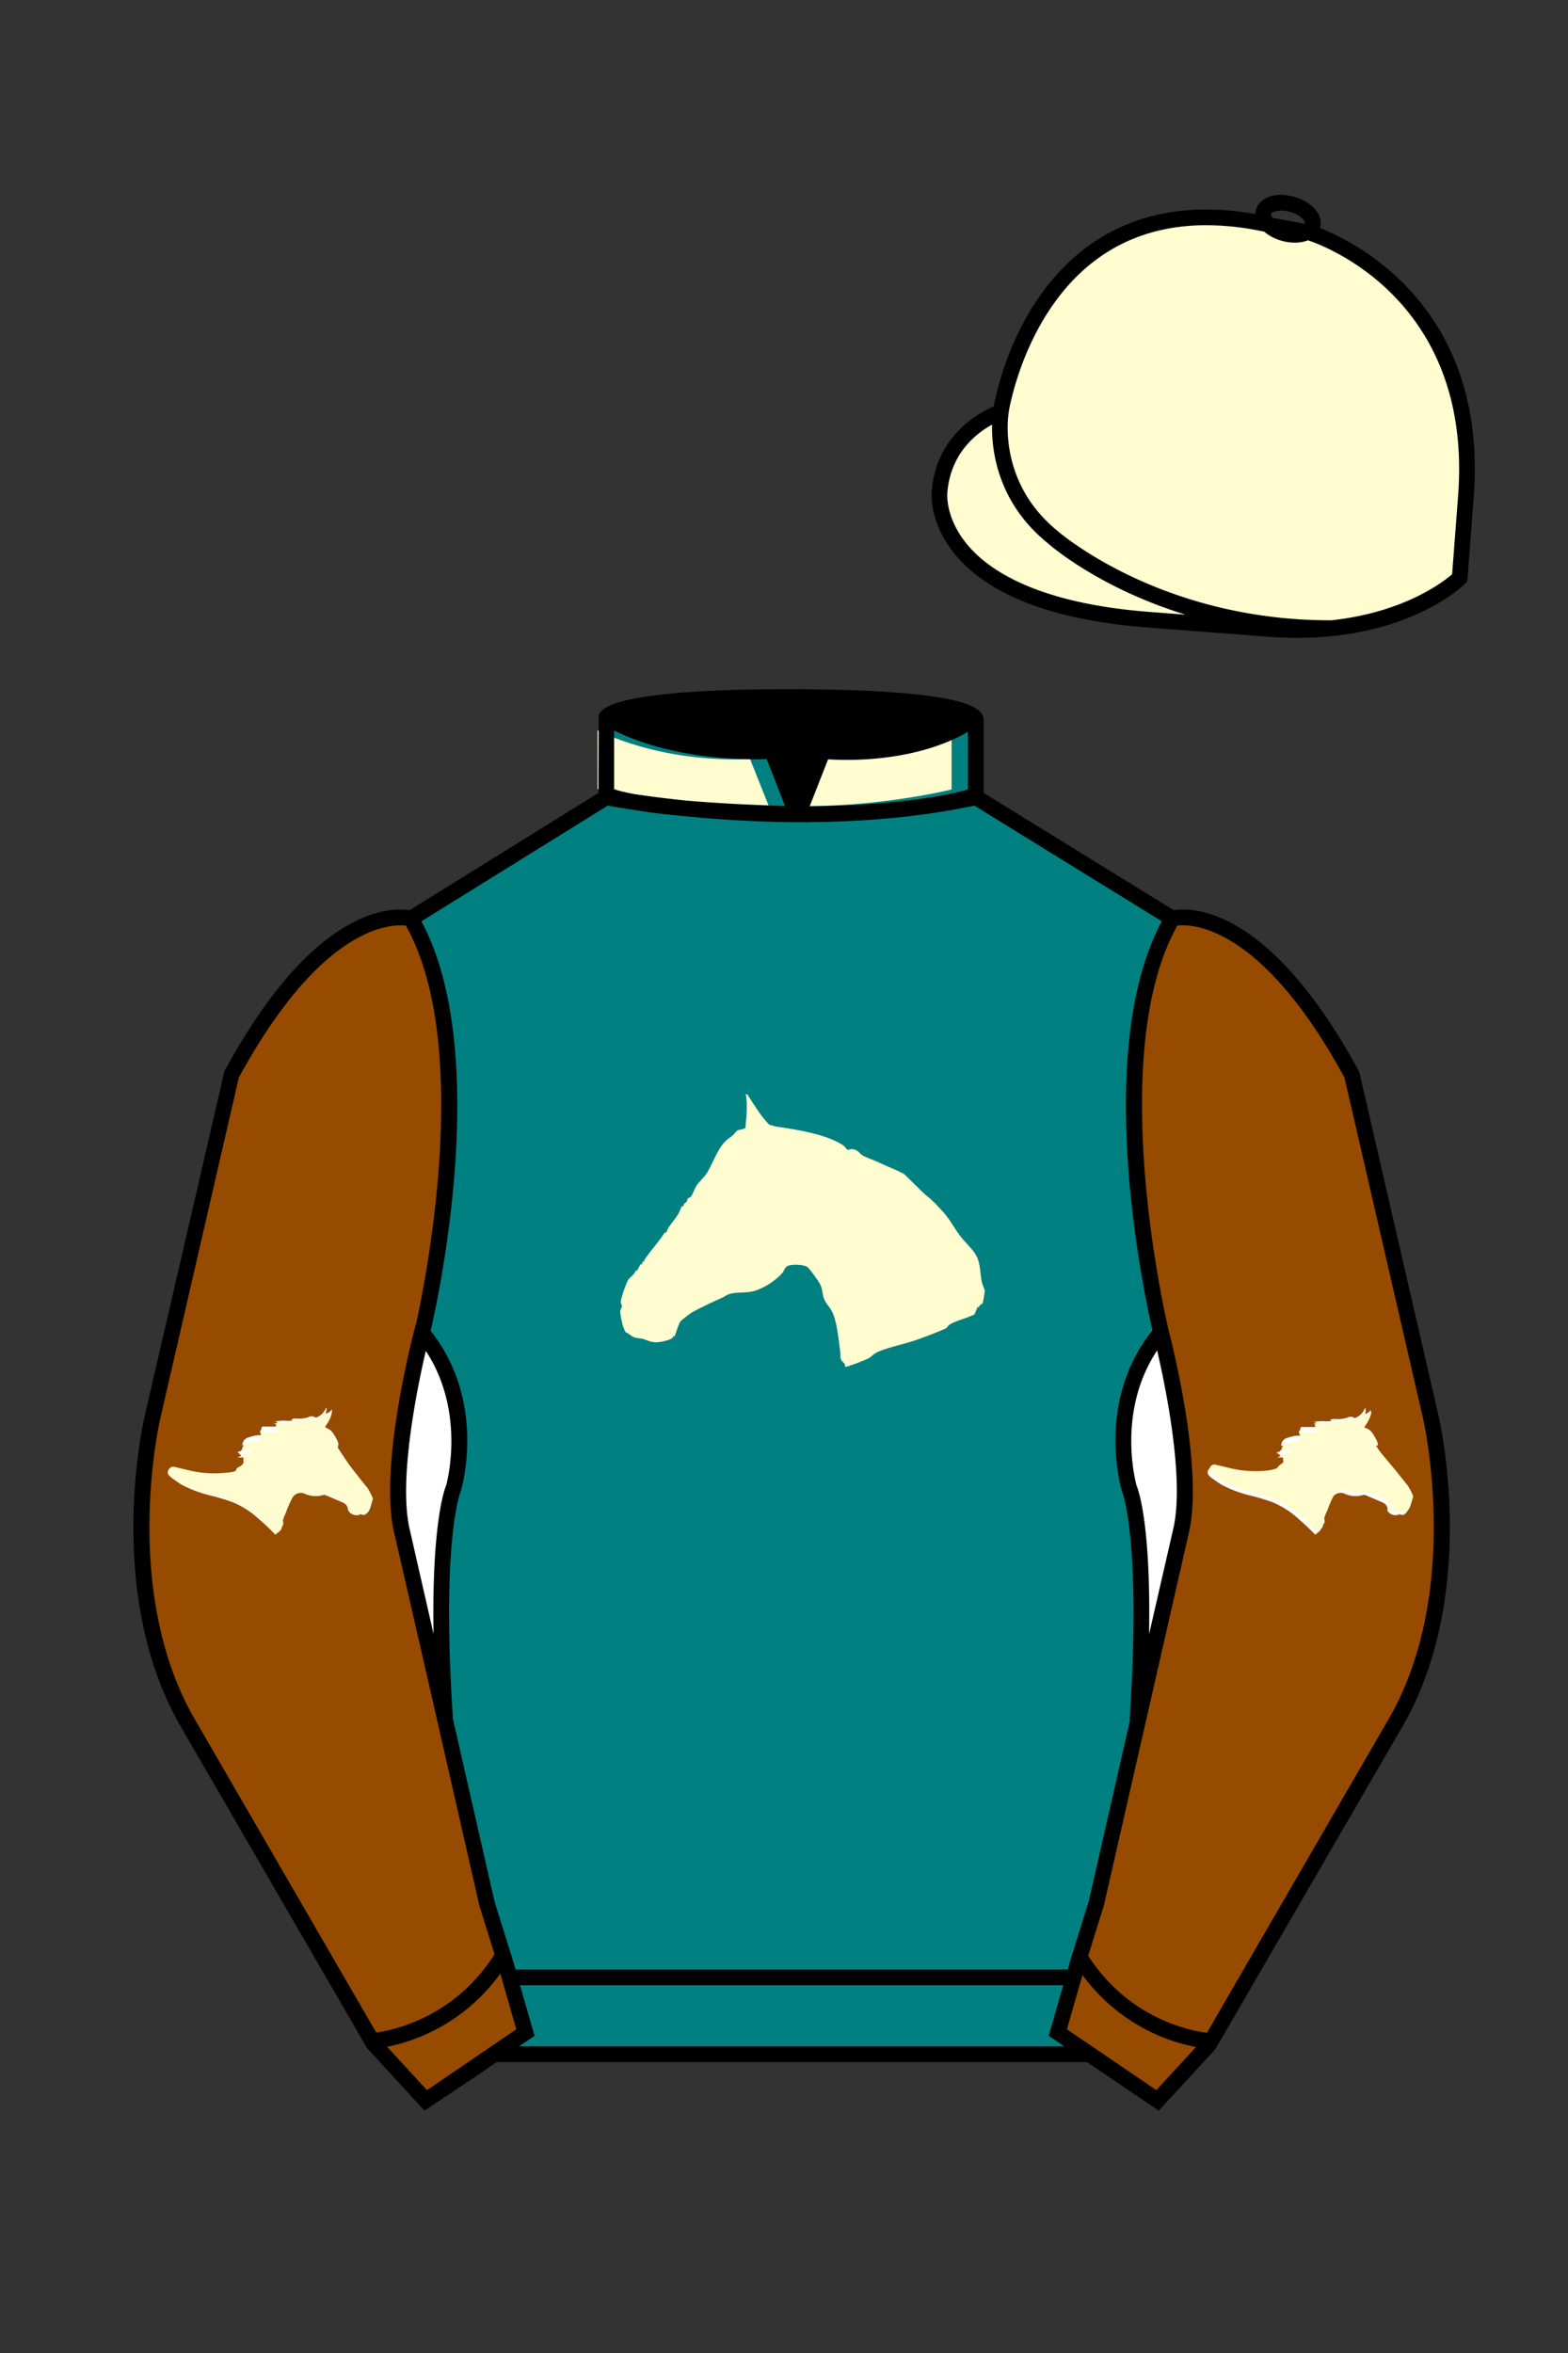 
<svg xmlns="http://www.w3.org/2000/svg" viewBox="0 0 100 150">

	<rect x="0" y="0" width="100" height="150" fill="#333333" stroke="none"/>

	<path d="M74.752 58.99s5.164-1.613 11.451 9.961l5.025 21.795s2.623 11.087-2.232 19.497l-11.869 20.482-3.318 3.605-4.346-2.944H31.484l-1.03.731-3.317 2.213-1.658-1.802-1.659-1.803-5.936-10.241-5.936-10.241c-2.427-4.205-2.985-9.08-2.936-12.902.049-3.823.705-6.595.705-6.595l2.512-10.897 2.512-10.898c3.144-5.787 6.007-8.277 8.084-9.321 2.077-1.043 3.368-.64 3.368-.64l6.228-3.865 6.229-3.865v-5.08s.087-.328 1.571-.655c1.483-.328 4.364-.655 9.95-.655 6.222 0 9.232.368 10.689.737 1.455.369 1.357.737 1.357.737v4.916l12.535 7.73z" fill="#008080"></path>


  <path d="M47.69,69.81c.43.66.83,1.34,1.38,1.9.13,0,.26.08.39.1,1.33.2,3.14.46,4.28,1.18.12.07.24.26.31.3.06.04.17-.04.26-.04.46.04.47.29.76.44s.71.28,1.05.45c.45.22,1.13.46,1.54.71.04.02.46.45.56.54.25.23.64.66.88.84.36.27.66.61.97.94.57.6.82,1.25,1.39,1.89.27.31.6.62.81,1,.27.51.23,1.12.35,1.68.03.15.18.48.19.54,0,.04-.12.77-.14.8-.05.08-.23.09-.24.27l-.08-.04-.2.48c-.46.22-1,.36-1.45.57-.28.14-.26.24-.34.3-.13.1-1.8.73-2.06.81-.62.2-1.3.34-1.92.56-.46.16-.55.2-.9.51-.1.09-1.53.65-1.59.59.05-.25-.21-.31-.26-.47-.05-.13-.03-.41-.05-.56-.11-.73-.2-1.95-.56-2.57-.13-.23-.33-.41-.45-.69-.15-.36-.08-.61-.28-1-.1-.18-.67-.99-.81-1.08-.25-.16-1.05-.19-1.3-.03-.12.08-.2.32-.28.41-.42.48-1.09.93-1.74,1.14-.55.18-1.15.05-1.67.22-.15.05-.3.17-.44.23-.59.26-1.29.59-1.9.92-.11.06-.73.53-.77.61-.14.25-.25.66-.36.94l-.09-.04c.04.19-.39.29-.55.33-.58.14-.78.09-1.32-.12-.18-.07-.41-.04-.61-.12-.22-.08-.33-.24-.55-.32-.11-.2-.19-.44-.24-.66-.03-.13-.11-.55-.11-.67s.1-.21.11-.31-.06-.18-.07-.26c-.02-.22.34-1.22.47-1.44.09-.16.46-.37.48-.61l.08.04.23-.43.08.04.05-.22.09.04c0-.07.02-.13.06-.18.39-.59.9-1.11,1.27-1.71l.08.04c.13-.43.53-.8.77-1.2.09-.14.15-.37.25-.52l.09.04c-.04-.2.15-.25.21-.32.03-.05.02-.13.05-.18.04-.07.18-.08.23-.15.1-.16.21-.47.31-.64.15-.26.56-.61.73-.91.35-.6.64-1.46,1.14-1.97.16-.16.32-.24.49-.39.07-.06.21-.26.27-.29.09-.05.48-.1.52-.17.06-.72.15-1.44.02-2.16l.16.06Z" fill="#fffdd0"></path>


	<path fill="#fffdd0" d="M83.483 14.819s11.045 3.167 10.006 16.831l-.299 3.929-.098 1.266s-3.854 3.878-12.191 3.244l-7.594-.578c-14.146-1.076-13.389-8.132-13.389-8.132.299-3.929 3.901-5.104 3.901-5.104s2.192-14.981 16.72-12.033l.391.107 2.553.47z"></path>


	<path fill="#964B00" d="M27.109 134.103l2.913-1.944 1.434-.999 2.014-1.385-1.298-4.521-1.154-3.698-5.45-23.896c-.876-4.191 1.314-12.492 1.314-12.492s4.328-17.817-.715-26.405c0 0-5.164-1.613-11.452 9.961L9.69 90.519s-2.623 11.088 2.231 19.498l11.871 20.482 3.317 3.604"></path>


	<path fill="#964B00" d="M73.785 134.1l-2.912-1.944-1.434-1-2.014-1.384 1.297-4.521 1.154-3.698 5.451-23.896c.875-4.191-1.314-12.493-1.314-12.493s-4.328-17.816.715-26.404c0 0 5.164-1.613 11.451 9.961l5.025 21.795s2.623 11.087-2.232 19.497l-11.869 20.482-3.318 3.605"></path>

<defs><style>.cls-1{fill:#fff;}</style></defs><g id="SLEEVES"><g id="horsehead_1_" data-name="horsehead (1)"><path d="M15.52,92.91a.48.48,0,0,1,0,.15.51.51,0,0,1,0,.22.86.86,0,0,1-.19.19c-.11.07-.26.1-.28.27a.2.2,0,0,1-.09.06,3.49,3.49,0,0,1-.54.12,7,7,0,0,1-2.61-.2l-.72-.17a.32.32,0,0,0-.36.18.3.3,0,0,0,.07.35l.12.11c.23.16.44.32.67.46a8,8,0,0,0,1.89.7,13.68,13.68,0,0,1,1.38.42,5.57,5.57,0,0,1,1.65,1.07c.37.31.71.64,1.06,1h0c.11-.16.36-.21.37-.46l0,0a.34.34,0,0,0,.09-.32.29.29,0,0,1,0-.16c0-.15.11-.29.17-.43a7.78,7.78,0,0,1,.44-1,.65.65,0,0,1,.75-.27,1.67,1.67,0,0,0,1.2.11.25.25,0,0,1,.17,0l1,.43c.21.08.38.18.42.42a.43.43,0,0,0,.05.16.6.6,0,0,0,.7.24l0,0c.05-.07.1,0,.17,0a.23.23,0,0,0,.16,0,.61.61,0,0,0,.31-.36c.06-.19.12-.38.17-.58a.11.11,0,0,0,0-.08,4.65,4.65,0,0,0-.32-.63c-.26-.36-.53-.71-.8-1L21.48,92.2a.45.45,0,0,1,0-.08l.11,0a1.19,1.19,0,0,0-.07-.27c-.18-.33-.32-.68-.71-.82a.11.11,0,0,1-.07-.06.17.17,0,0,1,0-.12c.09-.16.2-.3.28-.46a2,2,0,0,0,.15-.41.45.45,0,0,0,0-.13.73.73,0,0,1-.41.28l.08-.37a0,0,0,0,0-.05,0,1.13,1.13,0,0,1-.57.59.15.15,0,0,1-.13,0,.4.4,0,0,0-.43,0,2.13,2.13,0,0,1-.79.08.39.39,0,0,0-.29.07l.09.06v0a3,3,0,0,1-.6,0l-.6.05c.07,0,.19,0,.23.13l-.29,0v0l.17,0c.09,0,.05.08,0,.12l.21.08v0a.36.36,0,0,1-.11,0l-.88,0c-.09,0-.11,0-.12.12a.27.27,0,0,1-.07.13c0,.06-.07.1,0,.16a1.16,1.16,0,0,1,.09.14l-.17,0c-.24,0-.48.08-.71.15a.51.51,0,0,0-.36.5c.21,0,.44-.13.6.1l-.55.11a.18.18,0,0,0-.08.07s-.05.06-.09.08l-.19.07v0Z" fill="#ffffff"></path><path d="M15.52,92.91h-.4v0l.19-.07s.06-.06.09-.08a.18.18,0,0,1,.08-.07l.55-.11c-.16-.23-.39-.15-.6-.1a.51.51,0,0,1,.36-.5c.23-.07.47-.1.71-.15l.17,0a1.16,1.16,0,0,0-.09-.14c-.06-.06,0-.1,0-.16a.27.27,0,0,0,.07-.13c0-.07,0-.12.12-.12l.88,0a.36.36,0,0,0,.11,0v0L17.56,91c.05,0,.09-.09,0-.12l-.17,0v0l.29,0c0-.11-.16-.08-.23-.13l.6-.05a3,3,0,0,0,.6,0v0l-.09-.06a.39.39,0,0,1,.29-.07,2.13,2.13,0,0,0,.79-.08.4.4,0,0,1,.43,0,.15.15,0,0,0,.13,0,1.13,1.13,0,0,0,.57-.59,0,0,0,0,1,.05,0l-.08.37a.73.73,0,0,0,.41-.28.45.45,0,0,1,0,.13,2,2,0,0,1-.15.41c-.08.16-.19.3-.28.46a.17.17,0,0,0,0,.12.11.11,0,0,0,.07.06c.39.14.53.49.71.82a1.19,1.19,0,0,1,.07.27l-.11,0a.45.45,0,0,0,0,.08l1.19,1.53c.27.34.54.69.8,1a4.65,4.65,0,0,1,.32.63.11.11,0,0,1,0,.08c-.05.2-.11.39-.17.58a.61.61,0,0,1-.31.36.23.23,0,0,1-.16,0c-.07,0-.12,0-.17,0l0,0a.6.6,0,0,1-.7-.24.43.43,0,0,1-.05-.16c0-.24-.21-.34-.42-.42l-1-.43a.25.25,0,0,0-.17,0,1.67,1.67,0,0,1-1.2-.11.65.65,0,0,0-.75.27,7.78,7.78,0,0,0-.44,1c-.06.14-.12.28-.17.43a.29.29,0,0,0,0,.16.34.34,0,0,1-.09.32l0,0c0,.25-.26.3-.37.46h0c-.35-.32-.69-.65-1.06-1a5.57,5.57,0,0,0-1.65-1.07,13.68,13.68,0,0,0-1.38-.42,8,8,0,0,1-1.89-.7c-.23-.14-.44-.3-.67-.46l-.12-.11a.3.3,0,0,1-.07-.35.32.32,0,0,1,.36-.18l.72.17a7,7,0,0,0,2.61.2A3.49,3.49,0,0,0,15,93.8a.2.2,0,0,0,.09-.06c0-.17.17-.2.28-.27a.86.86,0,0,0,.19-.19.51.51,0,0,0,0-.22A.48.48,0,0,0,15.52,92.91Z" fill="#fffdd0"></path><path d="M81.83,92.91c0,.06,0,.1,0,.15a.4.4,0,0,1,0,.22.69.69,0,0,1-.19.19c-.11.07-.26.1-.28.27s0,.05-.09.06a3.25,3.25,0,0,1-.54.12,7,7,0,0,1-2.61-.2l-.72-.17a.3.3,0,0,0-.35.18.29.29,0,0,0,.07.35.43.43,0,0,0,.12.11,7.92,7.92,0,0,0,.67.46,7.73,7.73,0,0,0,1.88.7,13.68,13.68,0,0,1,1.38.42,5.75,5.75,0,0,1,1.66,1.07c.36.31.7.64,1.06,1h0c.12-.16.36-.21.37-.46l0,0a.34.34,0,0,0,.09-.32.29.29,0,0,1,0-.16,3.25,3.25,0,0,1,.18-.43,6.65,6.65,0,0,1,.44-1,.63.63,0,0,1,.74-.27,1.67,1.67,0,0,0,1.2.11.25.25,0,0,1,.17,0l1,.43c.2.08.37.18.41.42a.75.75,0,0,0,0,.16.61.61,0,0,0,.7.24l0,0c0-.07.1,0,.16,0a.25.25,0,0,0,.17,0,.63.63,0,0,0,.3-.36l.18-.58a.11.11,0,0,0,0-.08,4.65,4.65,0,0,0-.32-.63c-.25-.36-.53-.71-.8-1L87.78,92.2a.17.17,0,0,1,0-.08l.11,0a2.13,2.13,0,0,0-.08-.27c-.18-.33-.32-.68-.71-.82A.11.11,0,0,1,87,91a.17.17,0,0,1,0-.12c.08-.16.19-.3.27-.46a2.9,2.9,0,0,0,.16-.41s0-.07,0-.13a.75.75,0,0,1-.42.28l.09-.37a.06.06,0,0,0-.06,0,1.13,1.13,0,0,1-.57.59.13.13,0,0,1-.12,0,.42.42,0,0,0-.44,0,2.09,2.09,0,0,1-.79.08.39.39,0,0,0-.29.07l.1.06v0a3,3,0,0,1-.6,0l-.6.05c.07,0,.19,0,.23.13l-.28,0v0l.16,0c.1,0,0,.08,0,.12l.21.08v0a.56.56,0,0,1-.12,0l-.88,0c-.08,0-.11,0-.12.12a.21.21,0,0,1-.07.13c0,.06-.07.1,0,.16s0,.08.09.14l-.17,0c-.24,0-.48.08-.71.15a.51.51,0,0,0-.36.5c.22,0,.44-.13.6.1l-.55.11s0,0-.08.07,0,.06-.09.08a1,1,0,0,1-.18.07v0Z" fill="#ffffff"></path><path d="M81.83,92.91h-.4v0a1,1,0,0,0,.18-.07s.06-.06.09-.08,0-.06.08-.07l.55-.11c-.16-.23-.38-.15-.6-.1a.51.51,0,0,1,.36-.5c.23-.07.47-.1.71-.15l.17,0c0-.06,0-.11-.09-.14s0-.1,0-.16a.21.21,0,0,0,.07-.13c0-.07,0-.12.12-.12l.88,0a.56.56,0,0,0,.12,0v0L83.86,91s.1-.09,0-.12l-.16,0v0l.28,0c0-.11-.16-.08-.23-.13l.6-.05a3,3,0,0,0,.6,0v0l-.1-.06a.39.39,0,0,1,.29-.07,2.09,2.09,0,0,0,.79-.08.42.42,0,0,1,.44,0,.13.13,0,0,0,.12,0,1.13,1.13,0,0,0,.57-.59.06.06,0,0,1,.06,0l-.09.37a.75.75,0,0,0,.42-.28c0,.06,0,.1,0,.13a2.9,2.9,0,0,1-.16.41c-.08.16-.19.3-.27.46A.17.17,0,0,0,87,91a.11.11,0,0,0,.07.06c.39.14.53.49.71.82a2.13,2.13,0,0,1,.08.27l-.11,0a.17.17,0,0,0,0,.08L89,93.73c.27.34.55.69.8,1a4.65,4.65,0,0,1,.32.63.11.11,0,0,1,0,.08l-.18.58a.63.63,0,0,1-.3.36.25.25,0,0,1-.17,0c-.06,0-.12,0-.16,0l0,0a.61.61,0,0,1-.7-.24.75.75,0,0,1,0-.16c0-.24-.21-.34-.41-.42l-1-.43a.25.25,0,0,0-.17,0,1.67,1.67,0,0,1-1.2-.11.63.63,0,0,0-.74.27,6.65,6.65,0,0,0-.44,1,3.25,3.25,0,0,0-.18.43.29.29,0,0,0,0,.16.34.34,0,0,1-.09.32l0,0c0,.25-.25.3-.37.46h0c-.36-.32-.7-.65-1.06-1a5.75,5.75,0,0,0-1.66-1.07,13.68,13.68,0,0,0-1.38-.42,7.73,7.73,0,0,1-1.88-.7,7.92,7.92,0,0,1-.67-.46.43.43,0,0,1-.12-.11.29.29,0,0,1-.07-.35.3.3,0,0,1,.35-.18l.72.17a7,7,0,0,0,2.61.2,3.25,3.25,0,0,0,.54-.12s.09,0,.09-.06.17-.2.28-.27a.69.69,0,0,0,.19-.19.4.4,0,0,0,0-.22S81.84,93,81.83,92.91Z" fill="#fffdd0"></path></g></g>

	<path fill="#fffdd0" d="M47.835 48.387l1.188 2.979s-8-.104-10.917-1.063v-3.75c0 .001 3.843 2.084 9.729 1.834zm3.948 0l-1.219 3c5.563.094 10.125-1.063 10.125-1.063v-3.688c-3.656 2.033-8.906 1.751-8.906 1.751z"></path>


	<path fill="#fff" d="M25.587 97.434c-.875-4.191 1.313-12.492 1.313-12.492 3.678 4.398 2.014 9.944 2.014 9.944s-1.313 2.917-.525 14.753l-2.802-12.205z"></path>
	<path fill="#fff" d="M75.345 97.434c.877-4.191-1.313-12.492-1.313-12.492-3.678 4.398-2.014 9.944-2.014 9.944s1.313 2.917.525 14.753l2.802-12.205z"></path>
	<path d="M84.819 40.543c-11.27 0-17.779-5.718-18.052-5.961-4.297-3.521-3.444-8.346-3.406-8.55l.982.184c-.033.181-.769 4.457 3.075 7.606.08.071 6.532 5.721 17.403 5.721h.09l.002 1h-.094z
	M82.73 40.661c-.596 0-1.218-.023-1.867-.072l-7.593-.579c-6.005-.457-10.158-2.021-12.344-4.647-1.696-2.038-1.513-3.956-1.504-4.037.271-3.571 3.034-5.027 3.952-5.415.256-1.371 1.571-7.096 6.191-10.343 2.977-2.091 6.7-2.705 11.074-1.816l.423.115 2.559.471c.114.033 11.425 3.44 10.367 17.35l-.411 5.379-.13.13c-.151.154-3.53 3.464-10.717 3.464zm-5.795-26.304c-2.591 0-4.87.677-6.794 2.03-4.813 3.383-5.817 9.896-5.826 9.961l-.045.305-.294.098c-.134.044-3.289 1.132-3.558 4.667-.008.078-.137 1.629 1.303 3.337 1.386 1.645 4.527 3.718 11.625 4.258l7.594.578c7.166.546 10.944-2.356 11.67-2.982l.381-4.997c.977-12.83-9.1-16.144-9.624-16.307l-2.958-.58a17.567 17.567 0 0 0-3.474-.368z
	M82.73 40.661c-.596 0-1.218-.023-1.867-.072l-7.593-.579c-6.005-.457-10.158-2.021-12.344-4.647-1.696-2.038-1.513-3.956-1.504-4.037.271-3.571 3.034-5.027 3.952-5.415.256-1.371 1.571-7.096 6.191-10.343 2.977-2.091 6.7-2.705 11.074-1.816l.423.115 2.559.471c.114.033 11.425 3.44 10.367 17.35l-.411 5.379-.13.13c-.151.154-3.53 3.464-10.717 3.464zm-5.795-26.304c-2.591 0-4.87.677-6.794 2.03-4.813 3.383-5.817 9.896-5.826 9.961l-.045.305-.294.098c-.134.044-3.289 1.132-3.558 4.667-.008.078-.137 1.629 1.303 3.337 1.386 1.645 4.527 3.718 11.625 4.258l7.594.578c7.166.546 10.944-2.356 11.67-2.982l.381-4.997c.977-12.83-9.1-16.144-9.624-16.307l-2.958-.58a17.567 17.567 0 0 0-3.474-.368z
	M82.574 15.469a3.11 3.11 0 0 1-.82-.114c-.686-.19-1.256-.589-1.524-1.066-.169-.299-.215-.613-.132-.908.223-.802 1.273-1.161 2.436-.838.685.189 1.255.587 1.524 1.065.169.299.215.614.132.91-.082.295-.282.54-.58.709-.285.16-.646.242-1.036.242zm-.858-2.042c-.389 0-.63.131-.655.223-.009.033.005.087.039.147.104.185.409.452.922.594.513.143.91.07 1.095-.035.061-.035.101-.074.109-.107l.001-.002c.01-.033-.005-.088-.04-.149-.104-.185-.408-.451-.92-.593a2.105 2.105 0 0 0-.551-.078z
	M73.901 134.551l-7.018-4.773 1.396-4.866 1.157-3.71 5.441-23.858c.839-4.021-1.289-12.173-1.311-12.254-.181-.745-4.32-18.123.767-26.785l.099-.167.184-.057c.229-.071 5.632-1.596 12.04 10.199l.048.126 5.025 21.795c.108.458 2.611 11.375-2.287 19.859L77.51 130.632l-3.609 3.919zm-5.857-5.19l5.701 3.883 2.991-3.249 11.842-20.436c4.696-8.134 2.204-19.022 2.179-19.131l-5.011-21.731c-5.364-9.843-9.742-9.825-10.658-9.696-4.709 8.387-.593 25.667-.55 25.842.088.334 2.206 8.455 1.317 12.714l-5.453 23.905-1.164 3.736-1.194 4.163zM27.069 134.554l-3.671-4.006-11.871-20.482c-4.897-8.485-2.394-19.403-2.284-19.864l5.071-21.919c6.411-11.799 11.813-10.27 12.04-10.199l.185.057.098.167c5.087 8.663.948 26.041.77 26.776-.024.091-2.152 8.245-1.31 12.271l5.448 23.888 1.144 3.661 1.4 4.877-7.02 4.773zm-2.834-4.555l2.99 3.248 5.702-3.883-1.198-4.175-1.151-3.688-5.46-23.934c-.893-4.267 1.227-12.388 1.317-12.731.04-.165 4.155-17.44-.551-25.829-.909-.107-5.339-.069-10.661 9.692l-5.008 21.729c-.026.111-2.519 11.001 2.176 19.136l11.844 20.435z
	M23.777 130.604l-.057-.998c.049-.003 4.939-.348 7.894-5.146l.852.523c-3.237 5.258-8.468 5.609-8.689 5.621z
	M27.903 109.751l-2.805-12.215c-.89-4.259 1.229-12.379 1.319-12.723l.247-.935.621.742c3.807 4.551 2.18 10.171 2.109 10.408-.034.087-1.268 3.124-.505 14.576l-.986.147zm-1.827-12.425l1.575 6.859c-.126-7.325.762-9.403.808-9.505-.004 0 1.317-4.618-1.323-8.591-.54 2.327-1.721 8.062-1.06 11.237zM51.09 52.412c-6.99 0-12.442-1.079-12.523-1.095l.198-.98c.12.025 12.197 2.409 23.363.001l.211.978c-3.813.822-7.727 1.096-11.249 1.096z
	M51.547 52.42l-.754-.02c-10.628-.278-12.238-1.21-12.453-1.394l.65-.76-.325.38.288-.408c.059.036 1.529.871 11.112 1.161l-1.17-2.989c-1.409.054-6.492.059-10.477-2.209l.494-.869c4.315 2.455 10.223 2.065 10.282 2.063l.367-.026 1.986 5.071z
	M50.904 52.404h-.733l1.983-5.065.379.041c.058.007 5.735.577 9.436-2.061l.58.814c-3.475 2.477-8.334 2.363-9.738 2.272L51.638 51.4c7.338-.069 10.418-1.167 10.449-1.178l.344.939c-.139.051-3.485 1.243-11.527 1.243z
	M73.031 109.751l-.986-.146c.762-11.452-.472-14.489-.484-14.519-.092-.295-1.719-5.915 2.088-10.466l.621-.742.246.935c.091.344 2.209 8.465 1.318 12.723l-.002.01-2.801 12.205zm.766-23.661c-2.652 3.985-1.314 8.603-1.3 8.652.027.051.912 2.12.786 9.44l1.573-6.856c.663-3.176-.518-8.911-1.059-11.236zM32.544 125.555h35.971v1H32.544zM77.101 130.604c-.222-.012-5.455-.362-8.689-5.621l.852-.523c2.964 4.818 7.844 5.144 7.893 5.146l-.056.998zM50.949 44.453c9.949 0 11.197 1.295 11.197 1.295-3.447 2.682-9.653 2.065-9.653 2.065l-1.61 3.884-1.652-3.822c-8.023 0-10.431-2.188-10.431-2.188s1.083-1.234 12.149-1.234z
	M73.899 134.553l-4.575-3.1H31.658l-.9.639-3.685 2.459-3.671-4.007-11.871-20.482c-2.565-4.445-3.049-9.609-3.003-13.16.049-3.834.691-6.588.719-6.703l5.071-21.919c2.657-4.891 5.449-8.097 8.299-9.529 1.731-.87 2.992-.805 3.498-.724l12.051-7.479.017-4.93c.111-.418.748-.75 1.947-1.015 2.004-.442 5.388-.667 10.058-.667 5.202 0 8.839.253 10.812.752.907.23 1.427.502 1.636.857a.696.696 0 0 1 .099.391v4.611l12.125 7.479c1.135-.186 6.067-.296 11.799 10.253l.048.126L91.732 90.2c.108.458 2.611 11.375-2.287 19.859L77.51 130.632l-3.611 3.921zm-49.659-4.558l2.99 3.249 4.109-2.791h38.292l4.116 2.789 2.989-3.247 11.842-20.436c4.701-8.143 2.204-19.022 2.179-19.131l-5.011-21.732c-5.95-10.916-10.79-9.678-10.836-9.661l-.212.061-.194-.114-12.771-7.877v-5.079c-.095-.068-.353-.209-.98-.369-1.301-.329-4.189-.722-10.566-.722-5.727 0-8.513.35-9.842.644-.712.157-1.041.303-1.179.382v5.143l-12.887 7.998-.218-.068c-.006-.002-1.155-.315-2.994.609-1.825.917-4.664 3.233-7.837 9.053l-5.008 21.729c-.007.03-.645 2.771-.692 6.489-.044 3.425.417 8.398 2.869 12.646l11.841 20.435zm14.835-83.971z
	" fill="#000000"></path>

</svg>
